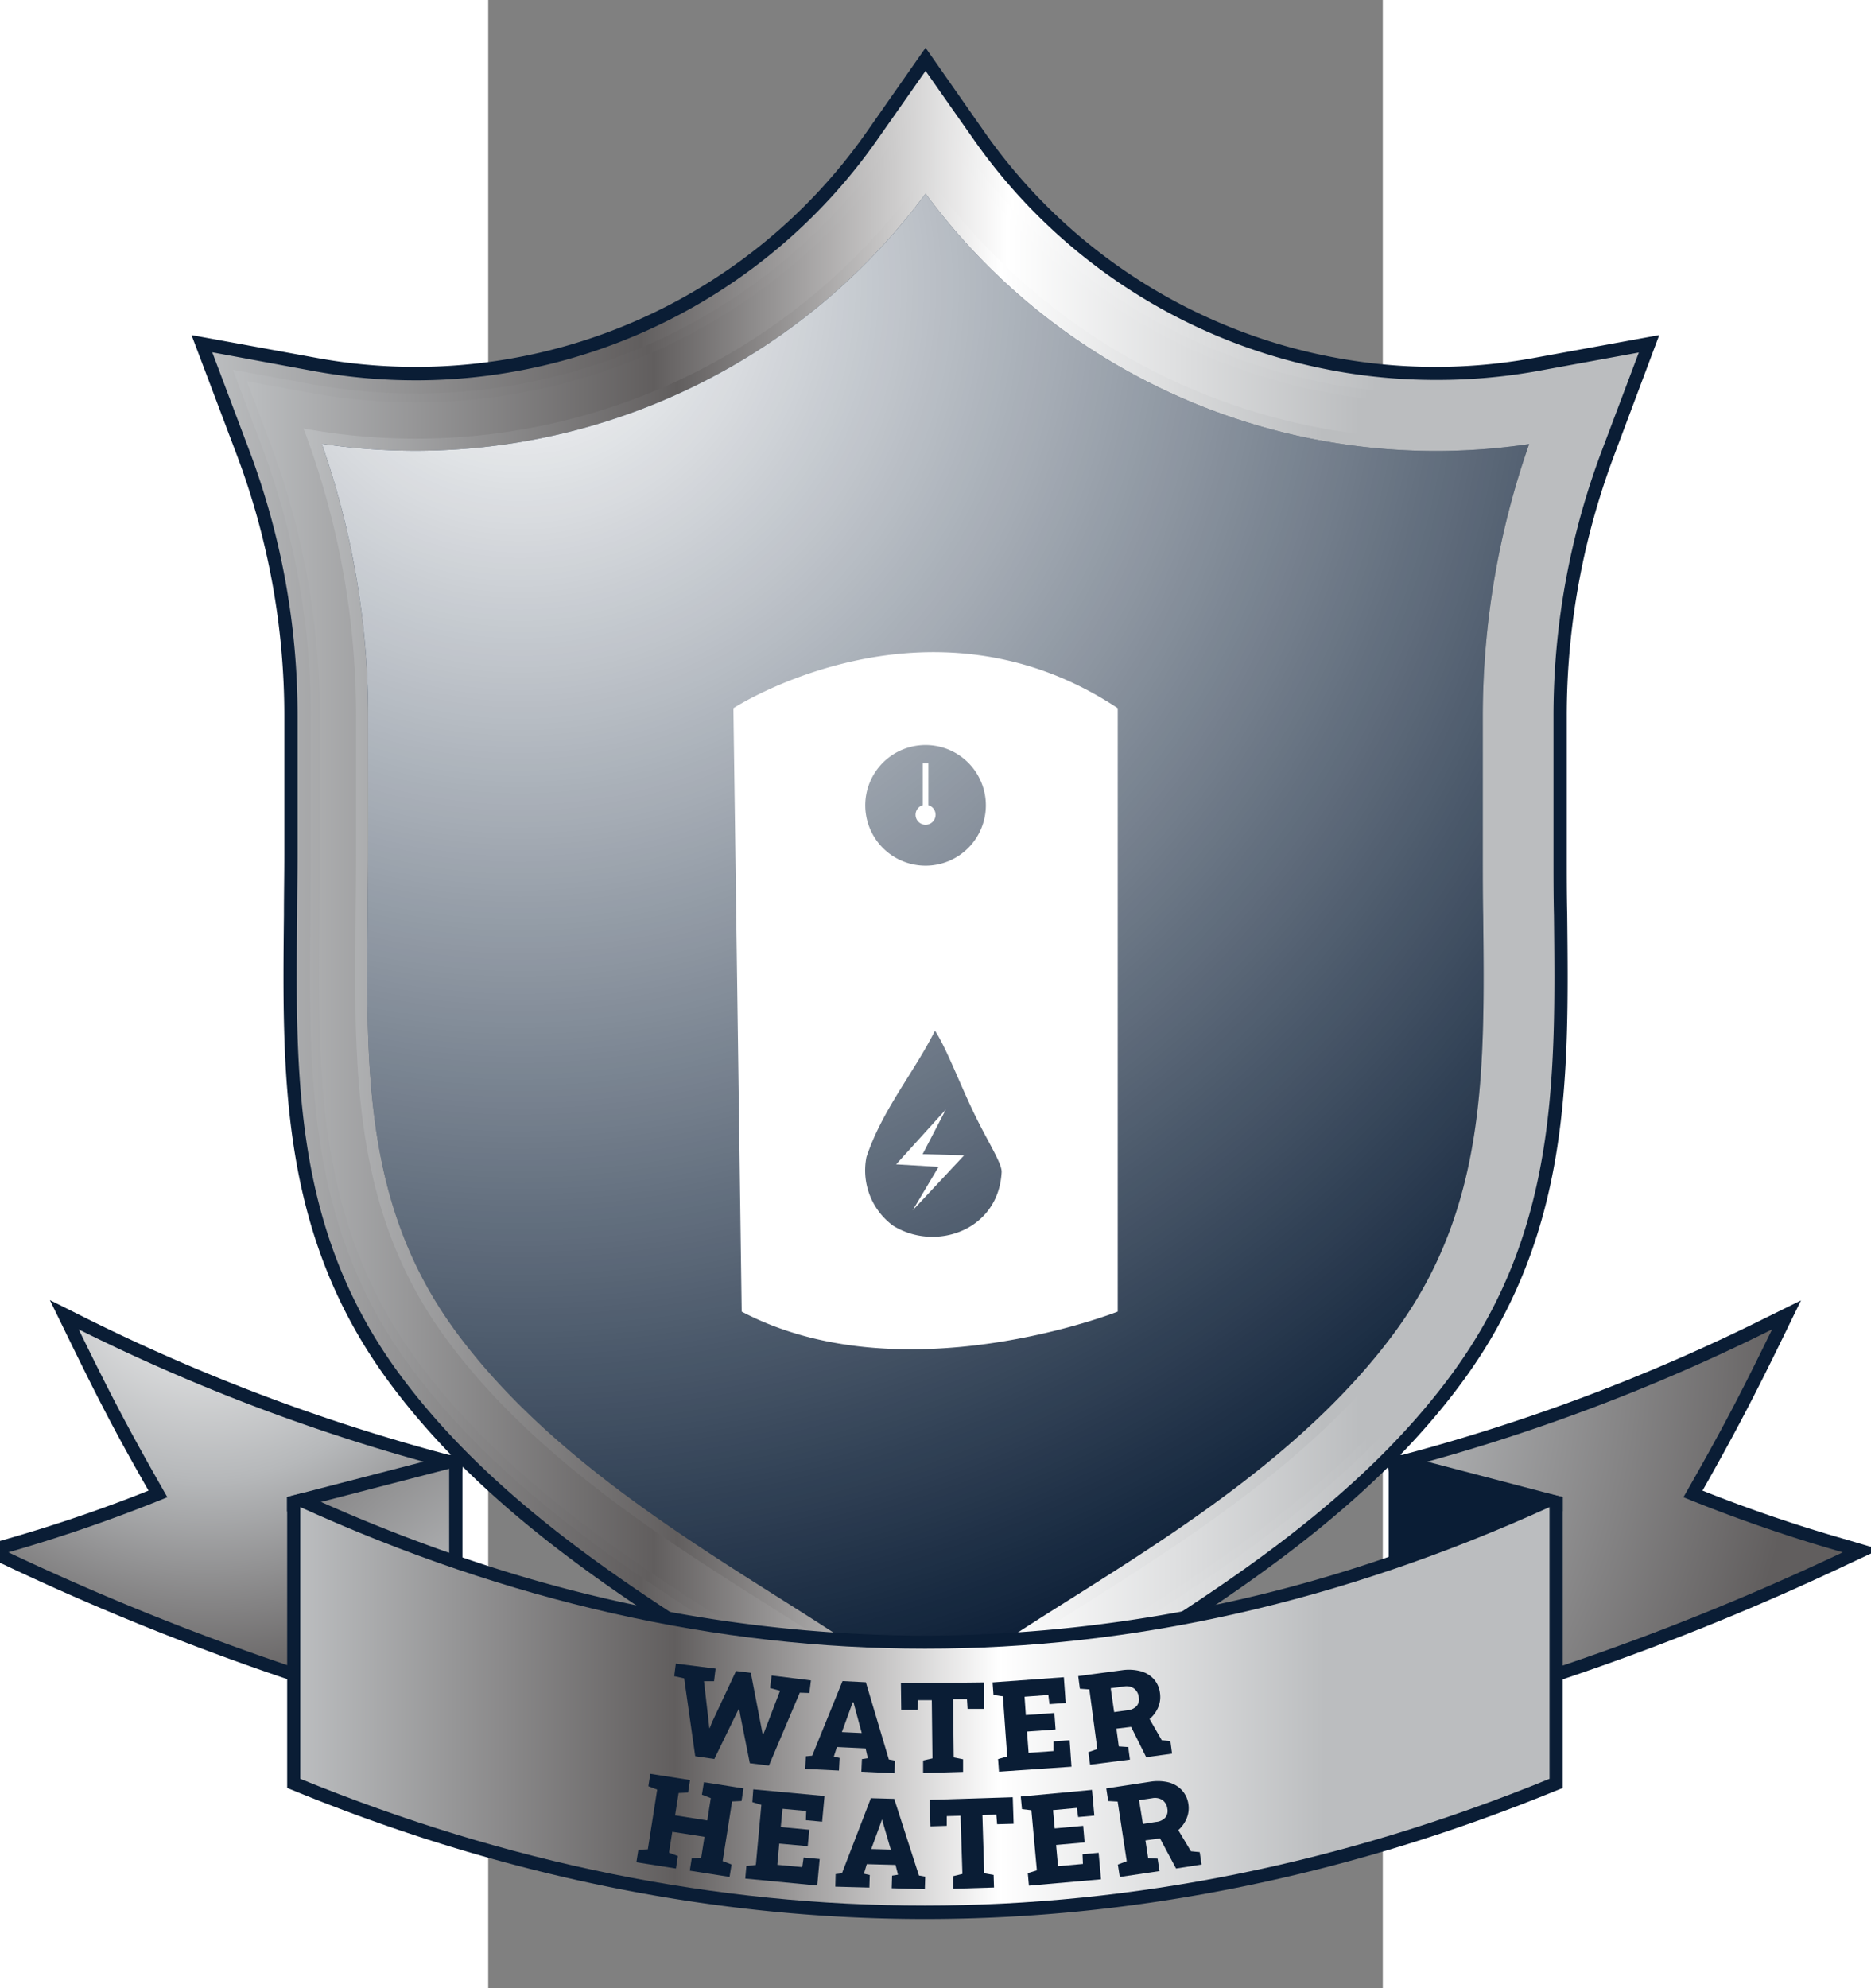 <svg xmlns="http://www.w3.org/2000/svg" xmlns:xlink="http://www.w3.org/1999/xlink" viewBox="150 65 135 300" width="288px" height="306px"><rect x="150" y="65" width="135" height="300" fill="#808080" stroke="none"/><defs><style>.cls-1{isolation:isolate;}.cls-2{fill:#0a1d35;}.cls-3{fill:url(#linear-gradient);}.cls-4{fill:url(#linear-gradient-2);}.cls-5,.cls-6{mix-blend-mode:multiply;}.cls-5{fill:url(#linear-gradient-3);}.cls-6{fill:url(#linear-gradient-4);}.cls-7{mix-blend-mode:overlay;fill:url(#radial-gradient);}.cls-8{fill:url(#radial-gradient-2);}.cls-9{fill:url(#radial-gradient-3);}.cls-10{fill:url(#radial-gradient-4);}.cls-11{fill:url(#linear-gradient-5);}.cls-12{fill:#fff;}</style><linearGradient id="linear-gradient" x1="108.36" y1="206.18" x2="323.64" y2="206.18" gradientUnits="userSpaceOnUse"><stop offset="0" stop-color="#bbbdbf"/><stop offset="0.3" stop-color="#615e5e"/><stop offset="0.56" stop-color="#fff"/><stop offset="0.82" stop-color="#bbbdbf"/></linearGradient><linearGradient id="linear-gradient-2" x1="111.48" y1="206.5" x2="320.52" y2="206.5" xlink:href="#linear-gradient"/><linearGradient id="linear-gradient-3" x1="113.58" y1="206.72" x2="318.42" y2="206.72" xlink:href="#linear-gradient"/><linearGradient id="linear-gradient-4" x1="122.13" y1="207.62" x2="309.87" y2="207.62" xlink:href="#linear-gradient"/><radialGradient id="radial-gradient" cx="154.81" cy="108.11" r="220.61" gradientUnits="userSpaceOnUse"><stop offset="0" stop-color="#fff"/><stop offset="1" stop-color="#fff" stop-opacity="0"/></radialGradient><radialGradient id="radial-gradient-2" cx="107.67" cy="252.58" r="68.42" gradientUnits="userSpaceOnUse"><stop offset="0" stop-color="#fff"/><stop offset="0.52" stop-color="#b6b8ba"/><stop offset="1" stop-color="#615e5e"/></radialGradient><radialGradient id="radial-gradient-3" cx="221" cy="267.58" r="127.35" xlink:href="#radial-gradient-2"/><radialGradient id="radial-gradient-4" cx="180.33" cy="347.58" r="102.62" xlink:href="#radial-gradient-2"/><linearGradient id="linear-gradient-5" x1="121.64" y1="322.49" x2="310.16" y2="322.49" xlink:href="#linear-gradient"/></defs><title>Alpha Tradesmen Academy BadgesWater Heater</title><g class="cls-1"><g id="Layer_2" data-name="Layer 2"><path class="cls-2" d="M208.32,331.77c-4.26-4.29-12.11-9.24-21.2-15-17-10.7-38-24-52.3-43.52-16.16-22.11-15.91-45.45-15.65-70.15V203c0-3,.06-6,.06-9.12V173.09A111.74,111.74,0,0,0,112,133.48l-6.77-17.92L124.07,119a83.09,83.09,0,0,0,83.06-34.11L216,72.21l8.87,12.68a83.12,83.12,0,0,0,68,35.47,82.73,82.73,0,0,0,15-1.36l18.85-3.44L320,133.48a111.75,111.75,0,0,0-7.24,39.61v20.79c0,3.08,0,6.16.07,9.14v.1c.26,24.71.51,48-15.65,70.15-14.26,19.51-35.35,32.82-52.29,43.52-9.1,5.74-16.95,10.69-21.21,15L216,339.5Z"/><path class="cls-3" d="M209.74,330.36c-4.42-4.45-12.36-9.46-21.56-15.26-16.8-10.61-37.71-23.81-51.75-43-15.76-21.57-15.52-44.59-15.26-68.95,0-3,.06-6.13.06-9.26V173.09a113.63,113.63,0,0,0-7.36-40.32l-5.51-14.61L123.71,121a86,86,0,0,0,15.39,1.39A85.1,85.1,0,0,0,208.77,86L216,75.7,223.23,86a85.11,85.11,0,0,0,69.68,36.33A85.73,85.73,0,0,0,308.28,121l15.36-2.81-5.51,14.61a113.64,113.64,0,0,0-7.37,40.32v20.79c0,3.13,0,6.24.07,9.26.26,24.37.5,47.38-15.26,68.95-14,19.2-34.95,32.4-51.76,43-9.19,5.8-17.13,10.81-21.55,15.26l-6.26,6.3Z"/><path class="cls-4" d="M211.16,329c-4.58-4.61-12.61-9.67-21.9-15.54-16.67-10.52-37.4-23.61-51.21-42.5-15.37-21-15.13-43.73-14.88-67.75V203c0-3,.06-6.07.06-9.16V173.09a115.79,115.79,0,0,0-7.49-41l-4.26-11.29,11.87,2.17a88.12,88.12,0,0,0,15.75,1.42,87.1,87.1,0,0,0,71.31-37.18l5.59-8,5.59,8a87.12,87.12,0,0,0,71.32,37.18,87.82,87.82,0,0,0,15.73-1.42l11.88-2.17-4.26,11.29a115.8,115.8,0,0,0-7.5,41v20.79c0,3.05,0,6.09.07,9v.24c.25,24,.49,46.72-14.88,67.75-13.81,18.89-34.54,32-51.2,42.5-9.31,5.87-17.33,10.94-21.91,15.54L216,333.82Z"/><path class="cls-5" d="M212.11,328c-4.68-4.71-12.77-9.82-22.14-15.73-16.56-10.46-37.18-23.47-50.84-42.16C124,249.44,124.27,227,124.52,203.17c0-3,.06-6.17.06-9.29V173.09a117.05,117.05,0,0,0-7.58-41.5l-3.42-9.07,9.53,1.75a89.88,89.88,0,0,0,16,1.44A88.44,88.44,0,0,0,211.51,88L216,81.54,220.49,88a88.46,88.46,0,0,0,72.42,37.76,89.77,89.77,0,0,0,16-1.44l9.53-1.75L315,131.59a117.05,117.05,0,0,0-7.58,41.5v20.79c0,3.12,0,6.26.06,9.29.25,23.8.49,46.27-14.61,66.94-13.66,18.69-34.28,31.7-50.84,42.16-9.37,5.91-17.46,11-22.15,15.73L216,331.91Z"/><path class="cls-6" d="M301.94,193.88c0,26.93,2.4,51.25-13.5,73-20.67,28.28-58.55,43.29-72.44,57.26-13.89-14-51.77-29-72.44-57.26-15.9-21.75-13.5-46.07-13.5-73V173.09a122.94,122.94,0,0,0-7.93-43.44A93.86,93.86,0,0,0,216,91.09a93.86,93.86,0,0,0,93.87,38.56,122.94,122.94,0,0,0-7.93,43.44Z"/><path class="cls-2" d="M216,321.61c-5.3-4.89-13.15-9.85-22.13-15.52-16-10.12-36-22.72-48.84-40.29-13.67-18.71-13.46-39-13.21-62.55,0-3.05.06-6.21.06-9.37V173.09a124.3,124.3,0,0,0-7-41.13A95.72,95.72,0,0,0,216,94.22,95.72,95.72,0,0,0,307.09,132a124.3,124.3,0,0,0-7,41.13v20.79c0,3.16,0,6.32.06,9.37.25,23.53.46,43.84-13.21,62.55-12.84,17.57-32.8,30.17-48.84,40.29C229.15,311.76,221.3,316.72,216,321.61Z"/><path class="cls-7" d="M216,321.61c-5.3-4.89-13.15-9.85-22.13-15.52-16-10.12-36-22.72-48.84-40.29-13.67-18.71-13.46-39-13.21-62.55,0-3.05.06-6.21.06-9.37V173.09a124.3,124.3,0,0,0-7-41.13A95.72,95.72,0,0,0,216,94.22,95.72,95.72,0,0,0,307.09,132a124.3,124.3,0,0,0-7,41.13v20.79c0,3.16,0,6.32.06,9.37.25,23.53.46,43.84-13.21,62.55-12.84,17.57-32.8,30.17-48.84,40.29C229.15,311.76,221.3,316.72,216,321.61Z"/><path class="cls-2" d="M137.55,323.93A393.64,393.64,0,0,1,76.73,301L72,298.8l5-1.48a224.69,224.69,0,0,0,21.74-7.4c-5-8.74-7.57-13.74-12.3-23.44l-2.59-5.31,5.29,2.65a288.63,288.63,0,0,0,55.47,20.86l1.77.47-6.69,39.39Z"/><path class="cls-8" d="M138.1,322a393.58,393.58,0,0,1-60.52-22.77,233.33,233.33,0,0,0,24-8.31c-5.71-10-8.38-15.08-13.38-25.33a290.08,290.08,0,0,0,55.86,21Q141.11,304.31,138.1,322Z"/><path class="cls-2" d="M285.61,285.14l1.78-.46a288.64,288.64,0,0,0,55.47-20.87l5.25-2.59-2.56,5.26c-4.67,9.57-7.39,14.77-12.3,23.44a224.69,224.69,0,0,0,21.74,7.4l5,1.48L355.27,301a393,393,0,0,1-60.83,22.89l-2.14.61Z"/><path class="cls-9" d="M293.9,322a394.36,394.36,0,0,0,60.52-22.77,233.33,233.33,0,0,1-24.05-8.31c5.71-10,8.38-15.08,13.38-25.33a290.08,290.08,0,0,1-55.86,21Q290.89,304.31,293.9,322Z"/><polygon class="cls-2" points="146.11 284.03 146.11 323.61 119.64 293.04 119.64 290.89 121.85 290.31 121.86 290.31 146.11 284.03"/><polygon class="cls-10" points="121.74 292.41 144.11 286.62 144.11 318.25 121.74 292.41"/><polygon class="cls-2" points="312.16 293.02 285.89 321.85 285.89 299.89 285.89 284.03 309.93 290.32 312.16 290.9 312.16 293.02"/><polygon class="cls-10" points="287.89 286.62 310.01 292.41 287.89 316.69 287.89 286.62"/><path class="cls-2" d="M312.16,290.9v43.89l-1.25.5c-31.33,12.79-63.28,19.27-94.94,19.27h-.07c-31.74,0-63.69-6.48-95-19.27l-1.24-.5v-43.9l2.21-.58h0l.6.28A253.48,253.48,0,0,0,146.11,300a216.77,216.77,0,0,0,69.66,11.81H216a217,217,0,0,0,69.87-11.88q11.76-4,23.44-9.3l.6-.27Z"/><path class="cls-11" d="M215.9,313.77q-47.16,0-94.26-21.36v41c31.27,12.76,62.76,19.13,94.26,19.12s63-6.36,94.26-19.12v-41Q263.11,313.8,215.9,313.77Z"/></g><g id="Layer_1" data-name="Layer 1"><polygon class="cls-12" points="219.06 232.41 211.56 240.69 217.96 241.07 214.04 247.65 221.82 239.33 215.56 239.15 219.06 232.41"/><path class="cls-12" d="M187,171.86l1.25,91.05c24.32,12.79,56.75,0,56.75,0V171.86C216.31,152.84,187,171.86,187,171.86Zm29,5.56a9.1,9.1,0,1,1-9.1,9.1A9.1,9.1,0,0,1,216,177.42Zm-4.92,72.51a10.35,10.35,0,0,1-4-10.33c2.39-7.16,7.16-12.72,10.34-19.08,1.66,2.49,3.69,7.89,5.89,12.45,2,4.18,4.25,7.59,4.17,8.9C227,250.73,217.44,253.91,211.08,249.93Z"/><path class="cls-12" d="M216.42,186.49v-6.3h-.84v6.3a1.51,1.51,0,1,0,.84,0Z"/><path class="cls-2" d="M181.24,330l-1.67-11.75-1.5-.33.24-1.9,6,.76-.23,1.9-1.52,0,.71,6.18.1.89h.06l.33-.85,3.64-7.76,2.23.28,1.7,8.81.12.61h0l.23-.56,2.36-6.16-1.51-.41.24-1.89,5.93.74-.24,1.9-1.44-.05-4.66,11-2.88-.36-1.44-7.22-.17-1h-.05l-.49,1-3.21,6.59Z"/><path class="cls-2" d="M197.84,331.91l.1-1.9.95-.09,4.58-11.26,3.52.18,3.47,11.65.94.18-.09,1.9-5-.24.09-1.9.89-.13-.34-1.48-4.33-.21-.46,1.44.87.21-.1,1.9Zm5.53-5.55,3,.14-1.12-4.15-.12-.48H205l-.18.51Z"/><path class="cls-2" d="M215.63,332.54l0-1.9,1.41-.31-.1-8.79-2.09,0-.07,1.46-2.45,0-.05-4,12.55-.14,0,4-2.49,0-.09-1.46-2.1,0,.1,8.78,1.41.28,0,1.9Z"/><path class="cls-2" d="M227.08,332.33l-.14-1.9,1.38-.39-.65-9.08-1.42-.2-.14-1.9,10.76-.78.28,3.89-2.45.17-.17-1.38-3.59.26.19,2.77,4.31-.31.18,2.49-4.31.31.24,3.21,3.76-.27,0-1.46,2.43-.18.28,4Z"/><path class="cls-2" d="M240.83,331.28l-.26-1.89,1.35-.47-1.2-9-1.43-.1-.25-1.91,6.58-.88a7.06,7.06,0,0,1,2.83.14,4.1,4.1,0,0,1,2,1.2,3.85,3.85,0,0,1,.93,2.13,4.05,4.05,0,0,1-.34,2.27,4.82,4.82,0,0,1-1.54,1.86,5.24,5.24,0,0,1-2.46.94l-2.24.27.36,2.68,1.43.1.25,1.89Zm3.63-7.94,2-.27a2.18,2.18,0,0,0,1.39-.63,1.6,1.6,0,0,0,.33-1.33,1.87,1.87,0,0,0-.7-1.31,2,2,0,0,0-1.54-.32l-2,.26Zm4.84,6.81-2.49-5,2.67-1.33,2.16,3.76,1.31.15.25,1.88Z"/><path class="cls-2" d="M172.36,346l.3-1.88,1.43-.08,1.41-9-1.33-.51.29-1.88,6,.94-.3,1.89-1.43.07-.53,3.37,4.86.77.53-3.37-1.34-.52.3-1.88,1.38.21,3.21.51,1.38.22-.29,1.89-1.43.07-1.42,9,1.34.51-.3,1.88-6-.94.29-1.88,1.43-.07.5-3.16-4.86-.76-.5,3.15,1.34.51-.29,1.88Z"/><path class="cls-2" d="M188.79,348.46l.17-1.89,1.43-.17.83-9.06-1.36-.42L190,335l10.75,1-.36,3.88-2.45-.23.05-1.39-3.58-.33-.26,2.76,4.3.4-.23,2.48-4.3-.39-.29,3.2,3.76.35.21-1.45,2.42.23-.37,4Z"/><path class="cls-2" d="M202.38,349.68l.05-1.9.95-.11,4.37-11.34,3.52.1L215,348l.95.17-.06,1.9-5-.15.06-1.9.89-.14-.37-1.48-4.34-.12-.43,1.45.88.19-.06,1.9ZM207.8,344l2.95.08L209.56,340l-.14-.47h0l-.17.52Z"/><path class="cls-2" d="M220.16,350l0-1.9,1.4-.34-.28-8.78-2.08.06,0,1.46-2.46.08-.12-4,12.54-.39.13,4-2.49.07-.12-1.45-2.1.07.27,8.78,1.42.25.06,1.9Z"/><path class="cls-2" d="M231.6,349.53l-.17-1.89,1.37-.42-.83-9.07-1.42-.17-.18-1.9,10.75-1,.35,3.88-2.44.22-.2-1.38-3.59.33.25,2.76,4.3-.39L240,343l-4.3.39.29,3.2,3.76-.34-.06-1.46,2.43-.22.36,4Z"/><path class="cls-2" d="M245.31,348.22l-.29-1.88,1.34-.5-1.37-9-1.43-.08-.29-1.9,6.56-1a7,7,0,0,1,2.83.08,4.18,4.18,0,0,1,2,1.16,3.87,3.87,0,0,1,1,2.11,4,4,0,0,1-.31,2.28,4.71,4.71,0,0,1-1.5,1.89,5,5,0,0,1-2.43,1l-2.24.32.41,2.67,1.43.08.29,1.88Zm3.49-8,2-.31a2.14,2.14,0,0,0,1.38-.65,1.62,1.62,0,0,0,.31-1.34,1.9,1.9,0,0,0-.72-1.29,2.05,2.05,0,0,0-1.55-.3l-2,.3Zm5,6.72L251.17,342l2.65-1.38,2.23,3.72,1.32.13.28,1.87Z"/></g></g></svg>
